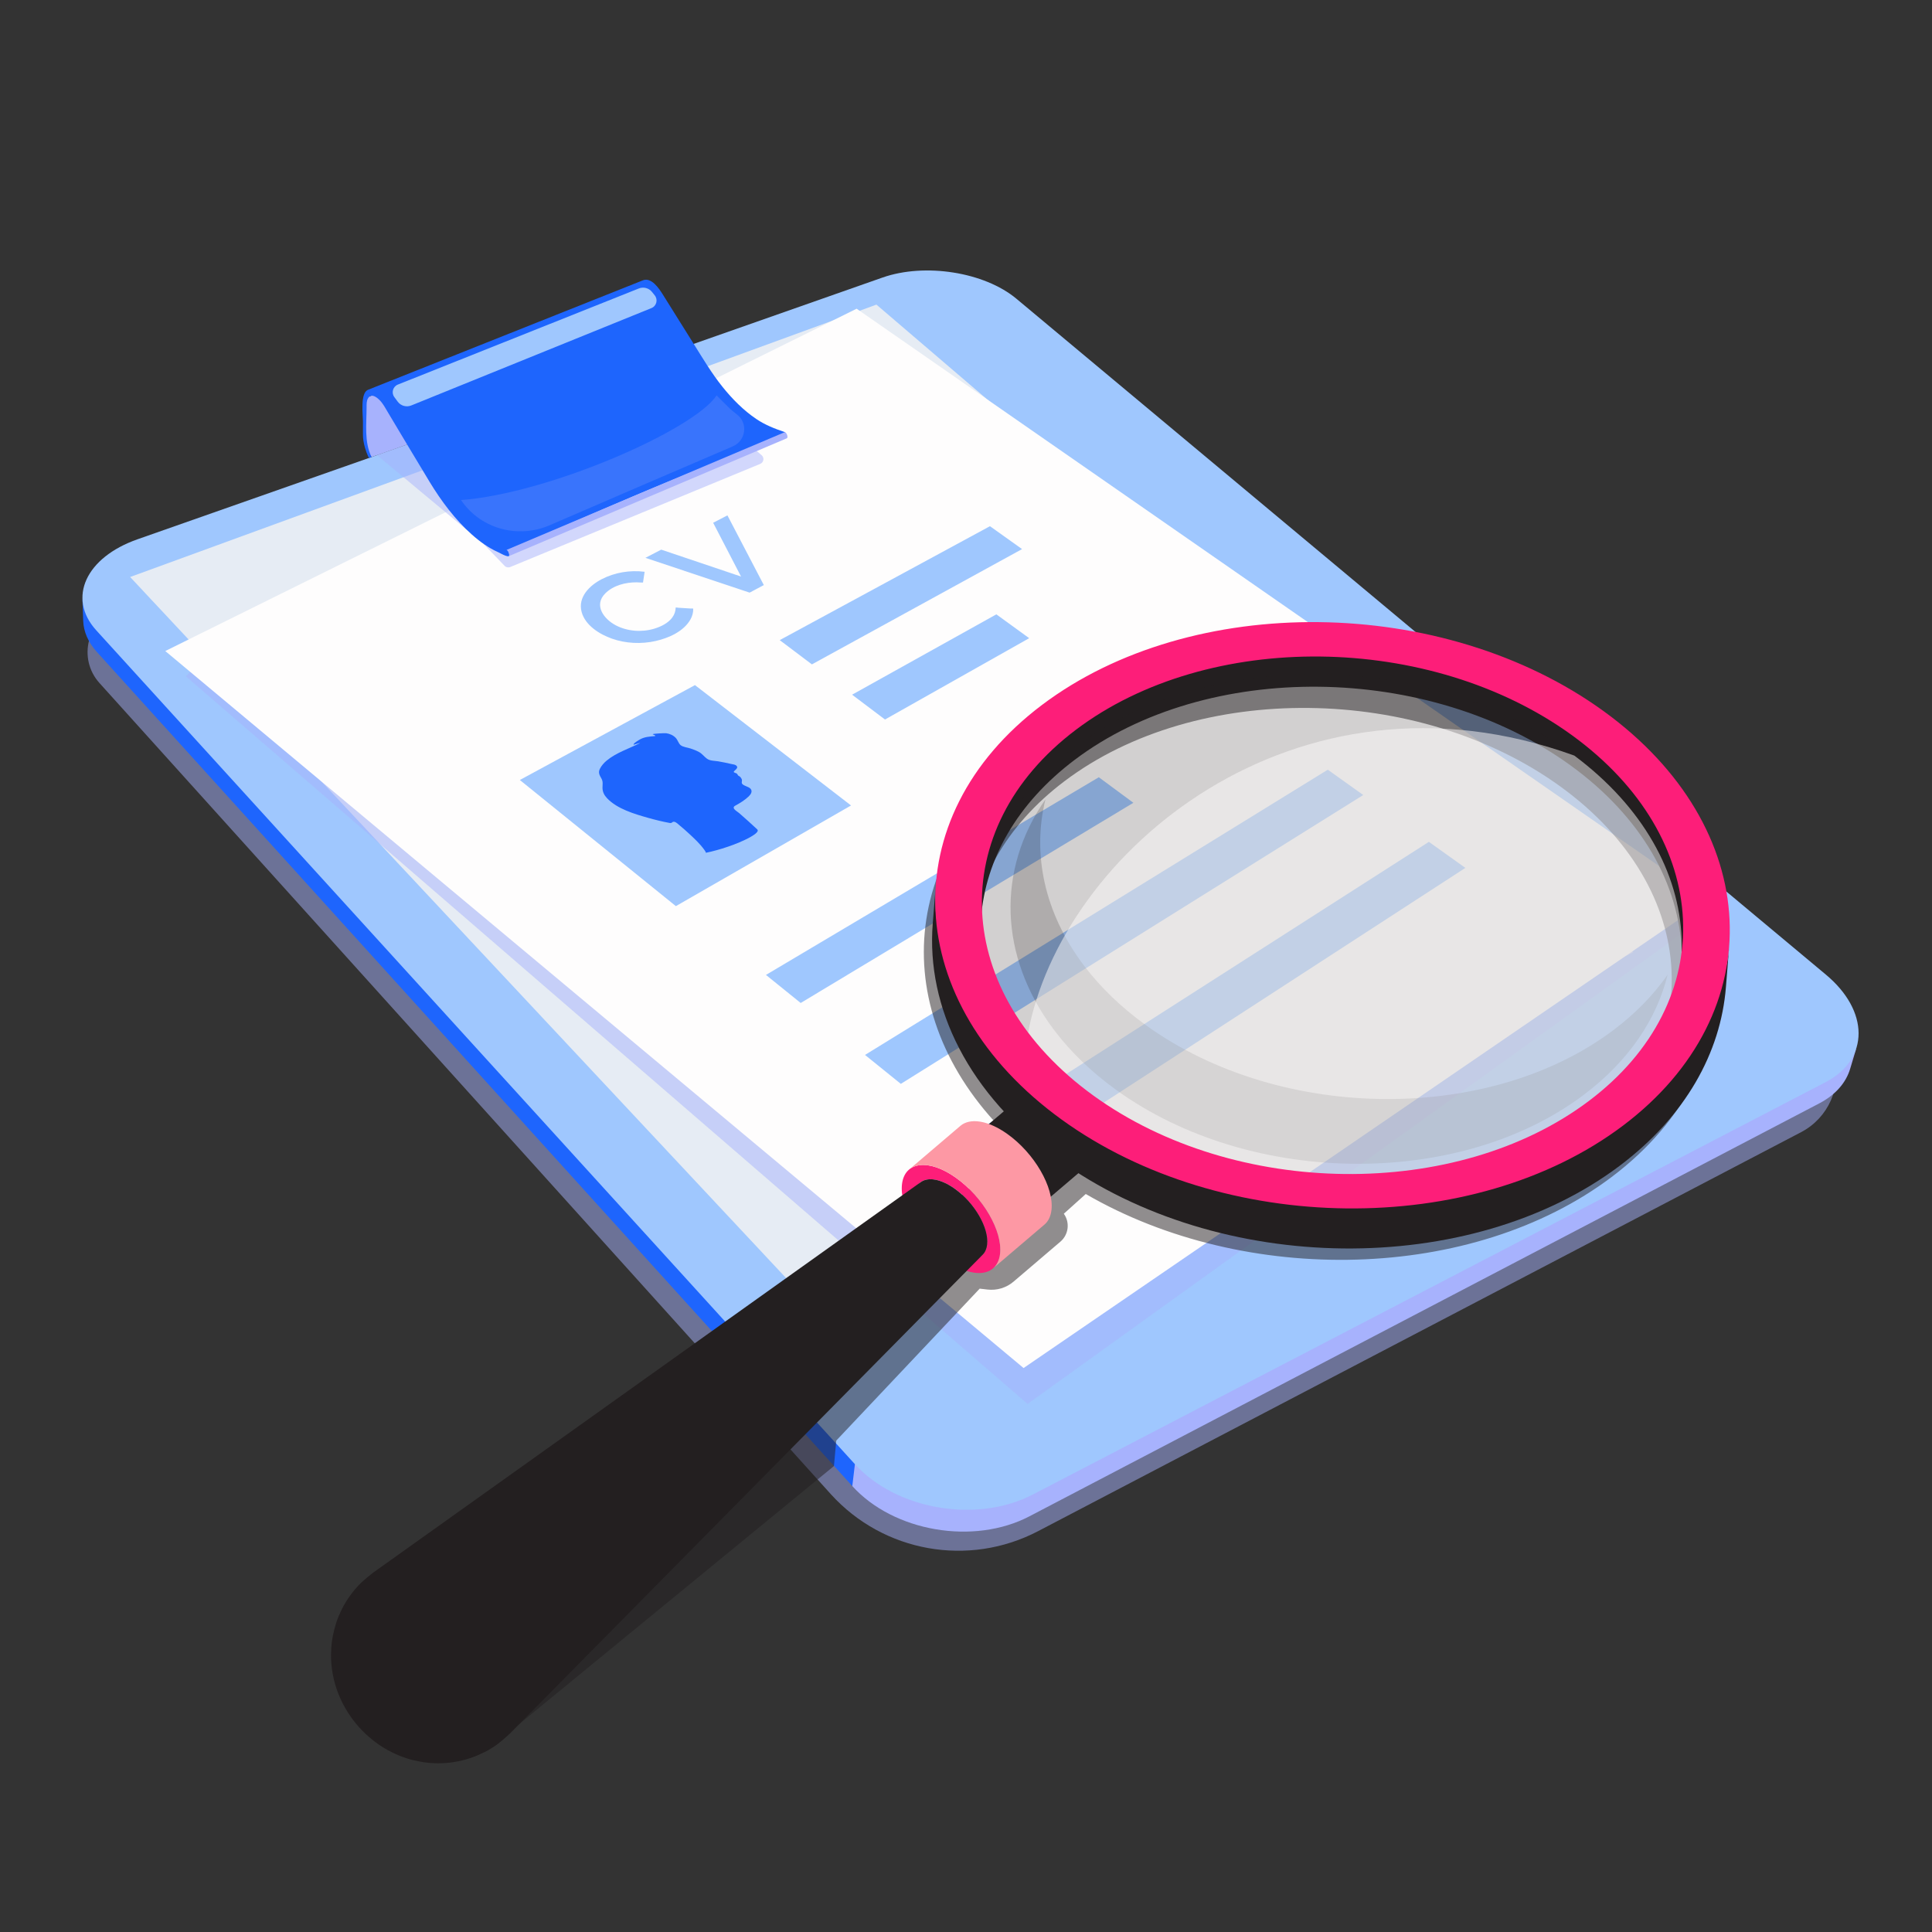 <svg width="342" height="342" viewBox="0 0 342 342" fill="none" xmlns="http://www.w3.org/2000/svg">
<rect x="0" y="0" width="342" height="342" fill="#333333" stroke="none"/>
<g clip-path="url(#clip0_1087_10852)">
<path d="M64.822 78.908C64.876 79.143 64.941 79.382 65.017 79.619C65.094 79.857 65.181 80.094 65.277 80.326C65.359 80.525 65.677 80.719 65.771 80.909L106.715 66.524L115.216 63.059C115.063 62.922 114.915 62.767 114.773 62.598C114.632 62.429 114.496 62.246 114.368 62.052C114.237 61.853 114.117 61.649 114.007 61.438C113.781 61.007 113.595 60.556 113.45 60.091C113.379 59.859 113.319 59.627 113.272 59.398C113.224 59.167 113.19 58.94 113.17 58.717C113.15 58.502 113.144 58.285 113.154 58.069L113.423 52.328C113.433 52.102 113.46 51.9 113.501 51.72C113.543 51.541 113.598 51.383 113.666 51.248C113.734 51.114 113.815 51.001 113.906 50.91C113.997 50.82 114.099 50.752 114.21 50.705L114.214 50.703L114.217 50.702L114.221 50.701L114.224 50.699L65.57 70.117L65.567 70.118L65.564 70.119L65.561 70.12L65.558 70.122C65.457 70.165 64.908 70.23 64.827 70.318C64.746 70.407 64.676 70.517 64.618 70.652C64.561 70.786 64.516 70.943 64.485 71.124C64.452 71.327 64.436 71.532 64.438 71.738L64.429 77.554C64.429 77.766 64.672 77.987 64.7 78.213C64.728 78.44 64.77 78.673 64.823 78.908H64.822Z" fill="#A7B2FD"/>
<path opacity="0.5" d="M318.835 200.411L183.762 271.043C171.478 277.466 156.403 274.784 147.092 264.517L17.614 120.915C13.688 116.561 15.47 109.615 21.007 107.686L158.722 59.699L322.538 178.993L324.696 187.081C326.101 192.348 323.666 197.884 318.835 200.411Z" fill="#A7B2FD"/>
<path d="M17.956 111.584C17.573 111.165 17.224 110.717 16.91 110.244C16.62 109.808 16.369 109.347 16.159 108.868C15.961 108.417 15.806 107.949 15.694 107.469C15.587 107.002 14.612 106.532 14.596 106.064L14.73 109.907C14.746 110.376 14.807 110.846 14.915 111.314C15.026 111.794 15.181 112.263 15.377 112.714C15.587 113.194 15.838 113.655 16.126 114.093C16.438 114.566 16.787 115.014 17.169 115.433L150.873 263.065L154.192 258.169L17.956 111.584Z" fill="#1E65FD"/>
<path d="M327.884 186.306C327.555 186.889 327.165 187.436 326.72 187.937C326.263 188.455 325.737 188.944 325.142 189.399C324.546 189.855 323.882 190.276 323.148 190.658L182.835 263.643C180.369 264.926 177.629 265.739 174.785 266.111C171.937 266.482 168.993 266.409 166.125 265.919C163.258 265.43 160.475 264.525 157.948 263.237C155.426 261.951 152.975 258.168 151.334 259.186L150.874 263.064C152.695 265.076 154.945 266.74 157.454 268.024C159.97 269.311 162.74 270.214 165.594 270.702C168.448 271.19 171.379 271.261 174.215 270.888C177.045 270.515 179.775 269.7 182.23 268.416L322.036 195.323C322.768 194.941 323.43 194.518 324.024 194.062C324.618 193.606 325.142 193.116 325.599 192.598C326.042 192.096 326.432 191.548 326.76 190.965C327.075 190.405 327.327 189.812 327.512 189.197L328.636 185.453C328.454 186.061 328.203 185.739 327.884 186.306L327.884 186.306Z" fill="#A7B2FD"/>
<path d="M156.217 49.132C158.101 48.47 160.171 48.08 162.303 47.939C164.433 47.798 166.627 47.907 168.763 48.245C170.899 48.582 172.978 49.15 174.878 49.927C176.781 50.707 178.505 51.698 179.925 52.883L323.215 172.526C325.129 174.125 326.571 175.851 327.536 177.607C328.506 179.37 328.997 181.163 329.004 182.885C329.012 184.607 328.532 186.272 327.56 187.753C326.585 189.241 325.115 190.549 323.149 191.572L182.836 264.557C180.37 265.839 177.629 266.653 174.786 267.024C171.938 267.396 168.993 267.323 166.126 266.833C163.259 266.344 160.476 265.439 157.948 264.15C155.427 262.865 153.165 261.199 151.335 259.187L17.044 111.584C15.74 110.15 14.974 108.619 14.704 107.081C14.435 105.55 14.658 104.011 15.329 102.552C15.998 101.1 17.112 99.727 18.629 98.517C20.14 97.312 22.053 96.269 24.327 95.469L156.217 49.132Z" fill="#9FC7FE"/>
<path d="M155.144 53.922L289.108 168.572L150.192 238.039L23.035 102.14L155.144 53.922Z" fill="#E6ECF4"/>
<path opacity="0.5" d="M40.896 111.748L32.914 119.726L181.907 248.518L301.501 162.518L40.896 111.748Z" fill="#A7B2FD"/>
<path d="M151.639 54.647L302.289 159.284L181.192 242.168L29.256 115.246L151.639 54.647Z" fill="#FEFDFD"/>
<path d="M106.499 102.534C104.365 103.639 102.249 105.712 102.959 108.331C103.598 110.701 106.134 112.281 108.31 113.047C110.782 113.918 113.527 114.043 116.079 113.465C118.362 112.949 121.058 111.765 122.244 109.617C122.559 109.045 122.73 108.403 122.713 107.748C122.666 107.698 122.325 107.724 122.262 107.719L120.059 107.581C119.993 107.577 119.664 107.509 119.608 107.553C119.594 108.181 119.387 108.79 119.015 109.297C118.266 110.32 116.996 110.935 115.808 111.291C113.596 111.955 111.063 111.769 109.008 110.693C106.898 109.588 105.052 107.146 107.136 105.051C108.567 103.612 110.762 103.062 112.733 103.083C112.838 103.084 113.819 103.147 113.823 103.124L113.912 102.534L114.111 101.215C111.511 100.887 108.831 101.328 106.499 102.534ZM128.769 91.231L126.242 92.539L131.178 102.058L117.05 97.297L114.251 98.746L132.698 104.906L135.211 103.57L128.769 91.231ZM123.023 121.277L92.02 138.073L119.643 160.402L150.647 142.583L123.023 121.277Z" fill="#9FC7FE"/>
<path d="M113.325 130.869C113.118 130.982 112.013 131.616 112.165 131.838C112.276 131.808 113.333 131.473 113.319 131.521C111.377 132.513 109.085 133.23 107.391 134.64C106.908 135.042 106.481 135.521 106.196 136.086C105.862 136.747 106.109 137.197 106.452 137.789C106.786 138.365 106.652 138.826 106.654 139.456C106.657 140.187 106.963 140.774 107.458 141.297C109.253 143.196 112.311 144.092 114.75 144.78C116.005 145.135 117.277 145.445 118.56 145.682C118.998 145.758 118.962 145.429 119.325 145.466C119.698 145.503 120.153 145.99 120.424 146.211C120.929 146.622 121.417 147.056 121.895 147.499C122.872 148.402 123.898 149.345 124.675 150.432C124.783 150.584 124.922 150.768 124.958 150.958C125.277 150.892 125.595 150.82 125.912 150.744C126.554 150.587 127.191 150.412 127.823 150.216C129.199 149.792 130.56 149.293 131.86 148.673C132.183 148.52 134.639 147.368 134.046 146.816C132.995 145.836 131.927 144.874 130.843 143.93C130.46 143.598 129.359 143.053 130.16 142.614C130.999 142.154 131.828 141.652 132.523 140.989C132.884 140.643 133.258 140.124 132.88 139.644C132.551 139.225 131.494 139.099 131.327 138.662C131.237 138.427 131.42 138.197 131.296 137.926C131.205 137.727 131.029 137.461 130.817 137.372C130.55 137.259 130.641 137.17 130.486 136.995C130.342 136.824 130.086 136.848 129.925 136.705C129.683 136.491 130.794 136.074 130.425 135.62C130.188 135.32 129.808 135.319 129.456 135.241C128.686 135.069 127.916 134.896 127.136 134.769C126.481 134.663 125.699 134.703 125.137 134.297C124.638 133.935 124.319 133.443 123.757 133.131C123.275 132.865 122.758 132.67 122.238 132.496C121.727 132.325 120.886 132.249 120.47 131.897C120.106 131.588 119.964 130.978 119.617 130.617C119.162 130.145 118.562 129.883 117.919 129.793C117.695 129.761 115.478 129.865 115.535 129.982C115.55 130.012 116.33 130.268 115.861 130.31C114.973 130.391 114.137 130.426 113.325 130.869" fill="#1E65FD"/>
<path d="M175.241 93.147L138.026 113.313L143.721 117.608L180.924 97.2L175.241 93.147ZM176.372 108.751L150.836 122.974L156.66 127.366L182.185 112.97L176.372 108.751ZM194.509 137.585L135.588 172.579L141.737 177.546L200.631 142.109L194.509 137.585ZM235.044 136.251L153.123 186.743L159.463 191.864L241.322 140.732L235.044 136.251ZM252.938 149.022L171.206 201.349L177.746 206.632L259.399 153.633L252.938 149.022Z" fill="#9FC7FE"/>
<path opacity="0.5" d="M85.528 96.217L89.32 100.159C89.447 100.291 89.611 100.382 89.79 100.42C89.97 100.457 90.157 100.44 90.326 100.37L134.575 82.115C135.204 81.856 135.338 81.025 134.824 80.581L115.322 63.736L66.697 80.535L85.528 96.217Z" fill="#A7B2FD"/>
<path d="M90.121 97.958C90.053 97.771 90.18 97.474 89.981 97.391C97.635 94.152 104.972 90.865 112.626 87.627C121.297 83.957 130.367 80.434 139.038 76.765C139.136 76.723 138.995 76.566 138.934 76.495C137.143 75.888 135.449 75.233 133.867 74.162C131.601 72.628 129.647 70.65 127.936 68.527C125.959 66.076 124.356 63.357 122.689 60.693L119.555 55.688L117.34 52.149C116.682 51.097 115.316 49.02 113.8 49.624L90.178 59.032L65.2 68.98C65.166 68.993 65.05 69.035 65.203 68.987C63.715 69.448 64.248 73.413 64.248 74.584L64.246 76.894C64.245 77.709 64.394 78.518 64.621 79.299C64.77 79.812 64.954 80.314 65.171 80.802C65.346 81.191 65.415 81.033 65.771 80.907C64.445 78.236 64.888 74.993 64.892 72.099C64.893 71.55 64.866 70.949 65.169 70.466C65.837 69.403 67.105 70.647 67.567 71.247C67.99 71.796 68.326 72.422 68.681 73.016C71.147 77.127 73.589 81.254 76.08 85.35C78.138 88.733 80.557 91.981 83.527 94.621C84.928 95.867 86.475 96.994 88.197 97.755C88.664 97.961 90.55 99.129 90.121 97.958L90.121 97.958Z" fill="#1E65FD"/>
<path opacity="0.2" d="M129.725 79.013C119.74 83.283 105.69 89.351 97.296 92.981C91.829 95.345 85.382 93.711 81.876 88.898C81.784 88.772 81.695 88.644 81.607 88.515C97.088 87.372 122.815 76.13 126.854 69.992C126.854 69.992 129.029 72.178 129.277 72.399C129.653 72.737 130.044 73.058 130.449 73.362C132.465 74.877 132.043 78.022 129.725 79.013H129.725Z" fill="#A7B2FD"/>
<path d="M115.318 54.538L72.796 71.776C72.378 71.945 71.915 71.971 71.48 71.848C71.046 71.725 70.665 71.46 70.397 71.097L69.798 70.282C69.236 69.518 69.548 68.43 70.429 68.078L113.081 51.065C113.486 50.903 113.932 50.876 114.353 50.987C114.774 51.099 115.149 51.343 115.42 51.683L115.906 52.291C116.51 53.048 116.216 54.174 115.318 54.538Z" fill="#9FC7FE"/>
<path d="M139.271 77.591L90.025 98.469C90.049 98.459 90.069 98.442 90.085 98.417C90.101 98.392 90.113 98.361 90.121 98.323C90.128 98.286 90.131 98.243 90.129 98.195C90.128 98.146 90.121 98.093 90.108 98.035C90.07 97.862 89.998 97.698 89.896 97.552C89.867 97.51 89.834 97.472 89.797 97.436C89.787 97.425 89.776 97.415 89.765 97.406C89.735 97.38 89.702 97.359 89.666 97.343L138.935 76.496C138.959 76.505 138.982 76.516 139.004 76.53C139.028 76.545 139.051 76.562 139.072 76.581C139.107 76.612 139.141 76.65 139.173 76.692C139.205 76.734 139.235 76.781 139.262 76.831C139.289 76.882 139.313 76.935 139.333 76.99C139.353 77.045 139.369 77.102 139.379 77.159C139.39 77.215 139.395 77.268 139.395 77.315C139.395 77.362 139.39 77.405 139.38 77.443C139.371 77.48 139.356 77.511 139.338 77.536C139.32 77.561 139.297 77.579 139.271 77.59V77.591Z" fill="#A7B2FD"/>
</g>
<g clip-path="url(#clip1_1087_10852)">
<path opacity="0.5" d="M281.828 134.971C253.427 114.407 208.927 113.922 182.435 133.887C157.948 152.341 157.419 181.806 179.905 202.399L80.197 297.132L86.011 310.033L147.625 259.516L148.035 255.009L173.424 228.113L174.807 228.274C175.63 228.37 176.465 228.295 177.258 228.054C178.051 227.813 178.786 227.411 179.417 226.872L187.71 219.798C189.163 218.56 189.428 216.416 188.322 214.86L188.317 214.852L192.201 211.36C220.548 227.798 260.681 226.898 285.284 208.356C311.777 188.39 310.229 155.534 281.828 134.971H281.828ZM279.249 203.986C257.596 220.303 222.317 221.142 197.31 206.765L197.379 206.703L185.172 197.395L184.999 197.56C166.419 179.451 167.317 154.199 188.47 138.257C211.853 120.635 251.13 121.063 276.198 139.214C301.266 157.364 302.632 186.364 279.249 203.986V203.986Z" fill="#231F20"/>
<path d="M278.22 128.517C253.152 110.367 213.875 109.938 190.492 127.561C183.646 132.72 178.921 138.856 176.292 145.408C174.979 148.681 173.505 153.652 173.234 157.063C173.234 157.063 173.394 157.28 173.234 159.291L173.669 162.41C174.483 152.168 179.979 142.239 190.245 134.502C213.627 116.88 252.905 117.308 277.972 135.459C290.666 144.65 297.28 156.623 297.682 168.491C297.665 169.026 297.692 168.908 297.692 168.908C297.717 170.048 298.371 171.188 298.281 172.323C298.281 172.323 298.657 166.652 298.613 165.373C298.747 161.166 297.414 155.33 295.985 151.182C293.138 142.916 287.202 135.02 278.22 128.517L278.22 128.517Z" fill="#231F20"/>
<path d="M287.306 197.66C260.814 217.625 216.314 217.14 187.913 196.576C176.607 188.39 169.556 178.256 166.836 167.762C165.723 163.469 165.335 160.709 165.677 156.404L165.114 163.494C163.936 178.32 171.417 193.724 187.35 205.26C215.75 225.824 260.25 226.309 286.743 206.344C298.374 197.578 304.6 186.328 305.522 174.725L306.085 167.636C305.799 171.235 305.003 173.205 303.693 176.673C300.781 184.385 295.329 191.613 287.306 197.66Z" fill="#231F20"/>
<path opacity="0.2" d="M281.022 198.002C269.557 206.644 254.271 210.945 238.71 210.945C222.537 210.945 206.071 206.298 193.294 197.047C188.678 193.705 184.865 189.993 181.864 186.054C181.76 185.918 181.656 185.781 181.555 185.644C168.604 168.26 171.315 146.539 190.244 132.275C211.367 116.357 245.458 115.168 270.332 128.464C272.993 129.888 275.55 131.476 277.973 133.23C278.21 133.402 278.448 133.577 278.68 133.754C303.062 151.932 304.184 180.547 281.022 198.003V198.002Z" fill="#231F20"/>
<path opacity="0.2" d="M285.628 182.327C274.799 190.489 260.362 194.551 245.664 194.551C230.39 194.551 214.838 190.162 202.771 181.424C198.411 178.267 194.81 174.762 191.975 171.042C191.877 170.913 191.779 170.784 191.684 170.655C184.91 161.562 182.675 151.215 185.063 141.502C176.352 154.008 176.892 169.308 186.434 182.117C186.529 182.246 186.627 182.375 186.725 182.504C189.56 186.224 193.161 189.73 197.521 192.886C209.588 201.624 225.14 206.013 240.415 206.013C255.112 206.013 269.549 201.951 280.378 193.789C288.358 187.775 293.282 180.358 295.205 172.529C292.749 176.056 289.562 179.362 285.628 182.327V182.327Z" fill="#231F20"/>
<path opacity="0.5" d="M281.021 198.001C269.556 206.643 254.27 210.944 238.708 210.944C222.536 210.944 206.07 206.297 193.293 197.046C188.677 193.703 184.864 189.992 181.863 186.053C181.759 185.916 181.655 185.78 181.554 185.643C181.658 184.796 181.784 183.949 181.938 183.102C187.78 150.881 229.249 115.847 278.679 133.752C303.061 151.931 304.182 180.546 281.021 198.002L281.021 198.001Z" fill="#FEFDFD"/>
<path d="M171.973 201.599L181.851 193.184C183.097 192.122 185.431 192.438 187.962 194.238C191.491 196.747 194.068 201.189 193.717 204.159C193.618 204.999 193.296 205.631 192.805 206.049L182.927 214.464C183.418 214.046 183.74 213.414 183.839 212.575C184.19 209.605 181.613 205.163 178.085 202.654C175.553 200.854 173.219 200.538 171.973 201.599V201.599Z" fill="#231F20"/>
<path d="M159.671 209.615C160.147 205.58 164.418 205.072 169.212 208.481C174.005 211.889 177.505 217.923 177.029 221.958C176.553 225.993 172.282 226.501 167.488 223.092C162.695 219.684 159.195 213.649 159.671 209.615ZM161.961 211.243C161.611 214.213 164.187 218.655 167.716 221.164C171.244 223.673 174.389 223.3 174.739 220.329C175.089 217.359 172.513 212.918 168.984 210.408C165.456 207.899 162.311 208.273 161.961 211.243Z" fill="#FD1E79"/>
<path d="M160.91 207.049L170.009 199.296C171.702 197.854 174.873 198.283 178.312 200.729C183.105 204.137 186.605 210.171 186.129 214.206C185.995 215.346 185.557 216.205 184.89 216.773L175.791 224.525C176.457 223.957 176.895 223.099 177.029 221.959C177.505 217.924 174.005 211.89 169.212 208.482C165.773 206.036 162.603 205.607 160.91 207.049Z" fill="#FD98A4"/>
<path d="M168.986 210.408C166.556 208.681 164.309 208.32 163.03 209.232C130.692 232.292 98.356 255.352 66.018 278.413C66.06 278.383 66.103 278.356 66.146 278.328C66.094 278.363 66.041 278.396 65.99 278.434C65.289 278.981 64.609 279.554 63.951 280.151C63.628 280.448 63.242 280.891 62.949 281.217C62.537 281.676 62.052 282.342 61.696 282.846C61.448 283.197 61.156 283.691 60.938 284.062C60.851 284.211 60.07 285.566 59.513 287.272C59.298 287.93 59.079 288.829 58.929 289.505C58.841 289.903 58.783 290.445 58.72 290.847C58.697 291.094 58.658 291.422 58.642 291.669C58.592 292.434 58.577 293.459 58.635 294.223C58.668 294.661 58.756 295.824 59.053 297.091C59.223 297.815 59.741 300.019 61.179 302.473C61.458 302.947 61.754 303.411 62.066 303.864C62.372 304.303 62.385 304.319 63.043 305.148C63.043 305.148 63.788 306.068 64.726 306.944C65.044 307.24 65.492 307.624 66.068 308.096C66.31 308.291 66.559 308.477 66.814 308.653C67.356 309.028 68.263 309.655 69.541 310.271C70.789 310.873 71.759 311.181 71.941 311.237C72.275 311.34 72.719 311.482 73.059 311.561C73.64 311.695 74.419 311.856 75.007 311.948C75.581 312.037 76.621 312.133 77.55 312.131C78.353 312.13 79.428 312.067 80.221 311.938C81.379 311.749 82.081 311.601 83.406 311.165C84.216 310.899 85.25 310.416 86.011 310.033C86.63 309.723 87.416 309.23 87.972 308.818C88.686 308.289 89.578 307.506 90.231 306.905C90.297 306.839 90.358 306.766 90.421 306.696C90.366 306.758 90.314 306.822 90.256 306.88C118.162 278.615 146.067 250.35 173.974 222.085C174.383 221.67 174.652 221.084 174.741 220.33C175.091 217.36 172.514 212.918 168.986 210.409L168.986 210.408Z" fill="#231F20"/>
<path d="M187.911 198.17C159.511 177.606 157.963 144.751 184.455 124.785C210.947 104.82 255.447 105.305 283.848 125.869C312.249 146.433 313.797 179.289 287.305 199.254C260.812 219.219 216.313 218.734 187.911 198.17ZM193.541 193.927C218.609 212.078 257.886 212.506 281.269 194.884C304.652 177.262 303.286 148.262 278.218 130.112C253.151 111.962 213.874 111.533 190.491 129.155C167.108 146.778 168.474 175.777 193.541 193.927Z" fill="#FD1E79"/>
</g>
<defs>
<clipPath id="clip0_1087_10852">
<rect width="314.412" height="226.632" fill="white" transform="translate(14.592 47.879)"/>
</clipPath>
<clipPath id="clip1_1087_10852">
<rect width="247.608" height="202.008" fill="white" transform="translate(58.596 110.123)"/>
</clipPath>
</defs>
</svg>
